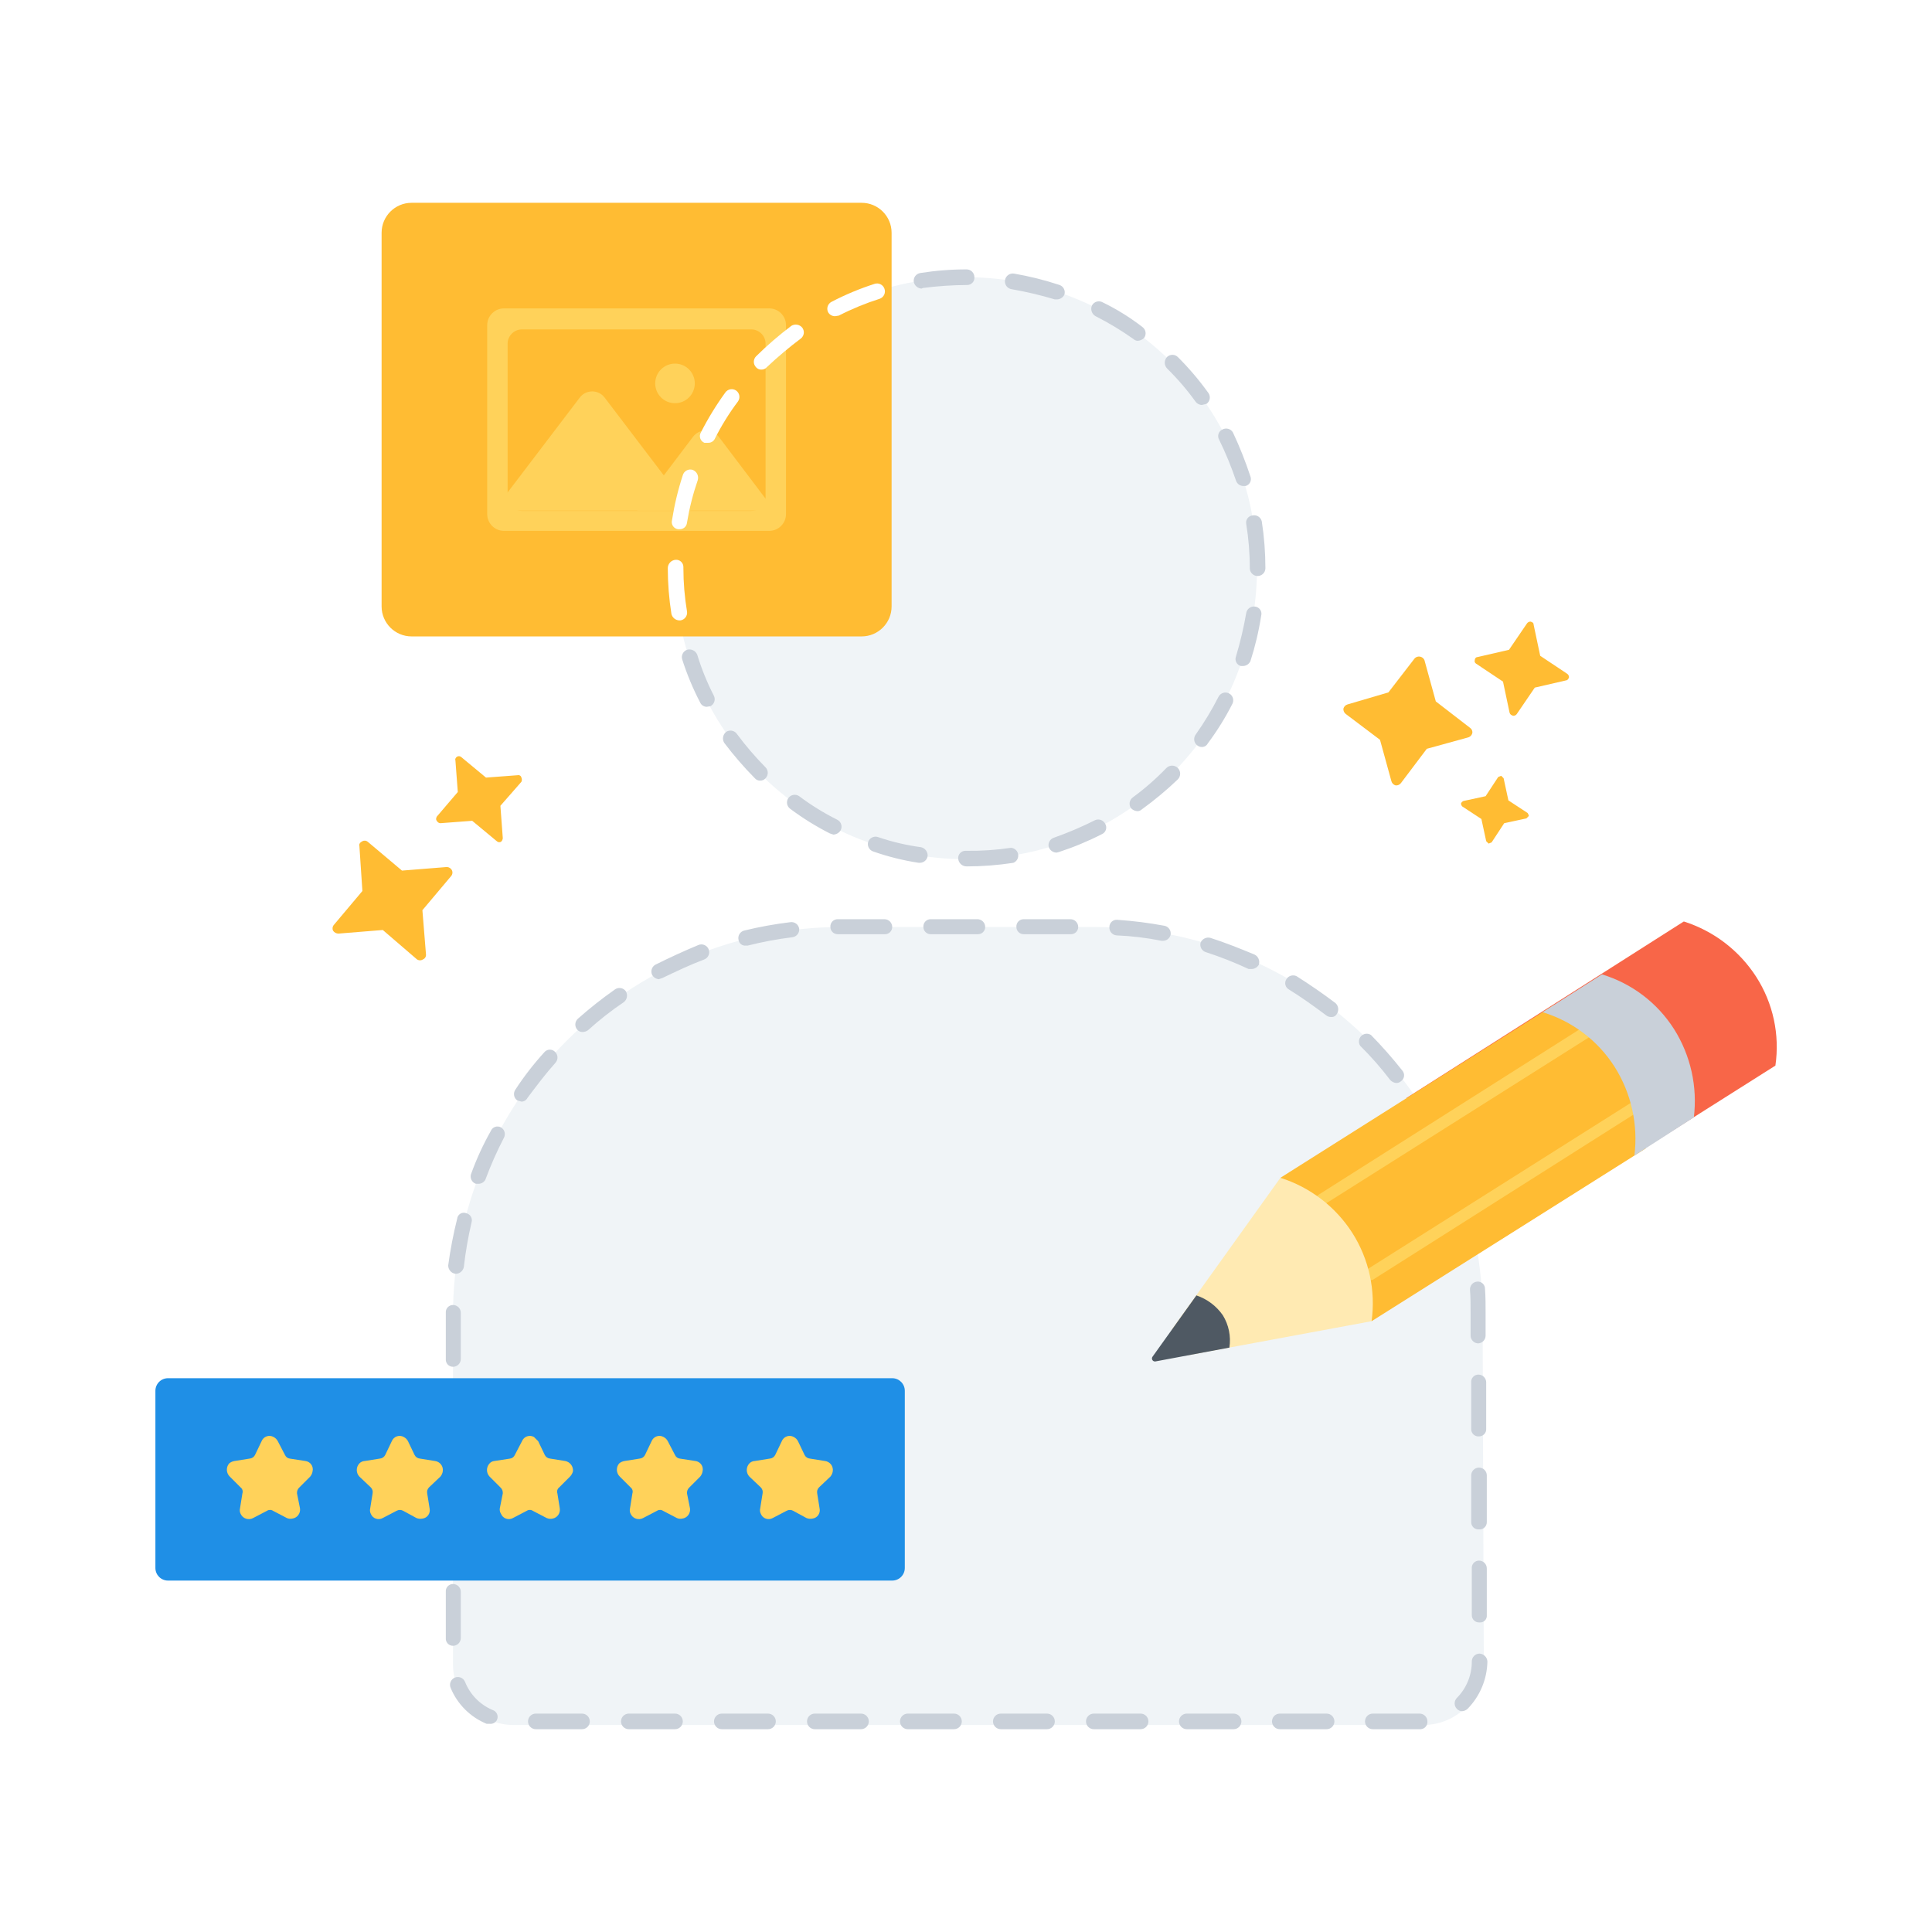 <?xml version="1.0" encoding="utf-8"?>
<svg xmlns="http://www.w3.org/2000/svg" width="322" height="322" fill="none" viewBox="0 0 322 322">
    <path fill="#fff" d="M322 0H0v322h322V0z"/>
    <path fill="#F0F4F7" d="M237.3 287.5H85.6c-2.661 0-5.215-1.05-7.107-2.923-1.89-1.872-2.967-4.416-2.993-7.077v-58.3c0-17.16 6.817-33.616 18.95-45.75 12.134-12.133 28.59-18.95 45.75-18.95h42.2c8.522 0 16.96 1.683 24.829 4.954 7.869 3.27 15.015 8.062 21.027 14.102 6.012 6.04 10.772 13.208 14.005 21.092 3.234 7.885 4.879 16.33 4.839 24.852l.2 57.9c0 2.661-1.05 5.215-2.923 7.107-1.872 1.891-4.416 2.967-7.077 2.993z"/>
    <path fill="#FFBC33" fill-rule="evenodd" d="M245.4 122.1c.009-.157-.023-.313-.094-.453-.07-.14-.175-.26-.306-.347l-5.7-4.4-1.9-6.9c-.067-.144-.168-.271-.293-.368-.126-.098-.273-.164-.43-.194-.156-.029-.318-.021-.47.025-.153.045-.292.127-.407.237l-4.4 5.7-6.8 2c-.167.046-.32.135-.443.257-.122.123-.211.276-.257.443-.017.172.011.345.081.503.071.157.18.294.319.397l5.7 4.3 1.9 6.9c.046.167.135.32.257.443.123.122.276.211.443.257.172.017.345-.011.503-.081.157-.071.294-.18.397-.319l4.3-5.7 6.9-1.9c.18-.054.341-.158.465-.299.124-.142.205-.315.235-.501zm9.2 13.4l-3.2-2.1-.8-3.7-.4-.4-.5.2-2.1 3.2-3.7.8c-.178.08-.32.222-.4.4.007.185.077.362.2.5l3.2 2.1.8 3.7.4.4.5-.2 2.1-3.2 3.7-.8.4-.4c0-.2-.1-.3-.2-.5zm-8.6-24.9l4.5 3 1.1 5.2c.1.3.3.4.6.5.117.004.233-.021.338-.073.105-.053.195-.131.262-.227l3-4.4 5.2-1.2c.2 0 .4-.2.5-.5.004-.117-.021-.233-.074-.338-.052-.105-.13-.195-.226-.262l-4.5-3-1.1-5.2c0-.3-.2-.4-.5-.5-.117-.004-.234.021-.338.074-.105.052-.195.13-.262.226l-3 4.4-5.2 1.2c-.133 0-.26.053-.354.147-.093.093-.146.22-.146.353-.041.108-.043.226-.007.336.036.109.11.202.207.264zM75.9 126.7l.4 5.3-3.5 4.1c-.1.2-.2.5 0 .7.054.115.139.213.245.283.105.071.228.111.355.117l5.3-.4 4.1 3.4c.091.089.208.146.334.164.126.018.254-.004.366-.064.174-.154.281-.369.3-.6l-.4-5.4 3.5-4c.053-.109.08-.229.08-.35 0-.121-.027-.241-.08-.35-.012-.066-.037-.13-.074-.186-.037-.056-.085-.105-.14-.142-.057-.037-.12-.063-.186-.075-.066-.013-.134-.012-.2.003l-5.3.4-4.1-3.4c-.091-.089-.208-.146-.334-.164-.126-.018-.254.004-.366.064-.2.1-.4.4-.3.6zM71 159.1l-.6-7.4 4.8-5.7c.114-.138.185-.307.203-.485.017-.178-.018-.357-.103-.515-.082-.143-.198-.263-.337-.35-.14-.088-.299-.139-.463-.15l-7.5.6-5.7-4.8c-.122-.106-.274-.172-.434-.19-.161-.018-.323.014-.466.09-.4.2-.6.5-.5.8l.5 7.5-4.8 5.7c-.095.128-.154.278-.171.436-.018.158.007.318.071.464.098.15.231.275.388.362.157.087.333.134.512.138l7.4-.6 5.7 4.9c.148.099.322.152.5.152s.352-.053.5-.152c.157-.063.29-.175.38-.319.09-.143.132-.312.12-.481z" clip-rule="evenodd"/>
    <path fill="#F0F4F7" d="M161 143.2c26.786 0 48.5-21.714 48.5-48.5S187.786 46.2 161 46.2s-48.5 21.714-48.5 48.5 21.714 48.5 48.5 48.5z"/>
    <path fill="#C9D0D9" d="M236.7 288.2h-7.9c-.345 0-.675-.137-.919-.381-.244-.243-.381-.574-.381-.919 0-.345.137-.675.381-.919s.574-.381.919-.381h7.8c.171 0 .34.034.497.099.158.065.301.161.422.282.121.121.217.264.282.422.065.157.099.326.099.497.014.158-.004.317-.052.468-.048.15-.125.29-.227.411-.103.121-.228.22-.369.293-.141.072-.294.116-.452.128h-.1zm-15.6 0h-7.8c-.345 0-.675-.137-.919-.381-.244-.243-.381-.574-.381-.919 0-.345.137-.675.381-.919s.574-.381.919-.381h7.8c.345 0 .675.137.919.381s.381.574.381.919c0 .345-.137.676-.381.919-.244.244-.574.381-.919.381zm-15.5 0h-7.8c-.345 0-.675-.137-.919-.381-.244-.243-.381-.574-.381-.919 0-.345.137-.675.381-.919s.574-.381.919-.381h7.8c.345 0 .675.137.919.381s.381.574.381.919c0 .345-.137.676-.381.919-.244.244-.574.381-.919.381zm-15.5 0h-7.8c-.345 0-.675-.137-.919-.381-.244-.243-.381-.574-.381-.919 0-.345.137-.675.381-.919s.574-.381.919-.381h7.8c.345 0 .675.137.919.381s.381.574.381.919c0 .345-.137.676-.381.919-.244.244-.574.381-.919.381zm-15.6 0h-7.7c-.345 0-.675-.137-.919-.381-.244-.243-.381-.574-.381-.919 0-.345.137-.675.381-.919s.574-.381.919-.381h7.7c.345 0 .675.137.919.381s.381.574.381.919c0 .345-.137.676-.381.919-.244.244-.574.381-.919.381zm-15.5 0h-7.7c-.345 0-.675-.137-.919-.381-.244-.243-.381-.574-.381-.919 0-.345.137-.675.381-.919s.574-.381.919-.381h7.7c.345 0 .675.137.919.381s.381.574.381.919c0 .345-.137.676-.381.919-.244.244-.574.381-.919.381zm-15.5 0h-7.7c-.345 0-.675-.137-.919-.381-.244-.243-.381-.574-.381-.919 0-.345.137-.675.381-.919s.574-.381.919-.381h7.7c.345 0 .675.137.919.381s.381.574.381.919c0 .345-.137.676-.381.919-.244.244-.574.381-.919.381zm-15.5 0h-7.7c-.345 0-.675-.137-.919-.381-.244-.243-.381-.574-.381-.919 0-.345.137-.675.381-.919s.574-.381.919-.381h7.7c.345 0 .675.137.919.381s.381.574.381.919c0 .345-.137.676-.381.919-.244.244-.574.381-.919.381zm-15.5 0h-7.7c-.345 0-.675-.137-.919-.381-.244-.243-.381-.574-.381-.919 0-.345.137-.675.381-.919s.574-.381.919-.381h7.7c.345 0 .675.137.919.381s.381.574.381.919c0 .345-.137.676-.381.919-.244.244-.574.381-.919.381zm-15.5 0h-7.7c-.345 0-.675-.137-.92-.381-.243-.243-.38-.574-.38-.919 0-.345.137-.675.38-.919.245-.244.575-.381.92-.381H97c.345 0 .675.137.92.381.243.244.38.574.38.919 0 .345-.137.676-.38.919-.245.244-.575.381-.92.381zm-15.4-.9h-.5c-1.348-.553-2.572-1.368-3.602-2.398-1.03-1.03-1.845-2.254-2.398-3.602-.066-.157-.1-.326-.1-.497 0-.171.033-.34.098-.498.065-.158.16-.301.28-.422.121-.121.264-.217.422-.283.318-.132.676-.133.995-.002.158.065.301.161.422.281.121.121.217.264.283.421.416 1.05 1.037 2.006 1.827 2.813.79.807 1.733 1.449 2.773 1.887.167.053.32.142.45.261.128.119.23.264.296.426.067.162.097.337.09.512-.009.175-.055.346-.136.501-.118.208-.295.377-.508.484-.214.106-.455.147-.692.116zm162.1-2.1c-.17.001-.338-.034-.493-.103-.155-.069-.294-.17-.407-.297-.232-.242-.362-.564-.362-.9 0-.335.13-.658.362-.9.797-.802 1.429-1.754 1.858-2.801.429-1.046.647-2.168.642-3.299 0-.171.034-.34.099-.497.065-.158.161-.301.282-.422.12-.121.264-.217.421-.282.158-.065.327-.099.498-.099.337.024.654.168.893.407.239.239.384.556.407.893-.052 2.958-1.233 5.784-3.3 7.9-.246.231-.564.372-.9.4zM75.5 274.3c-.166.001-.331-.033-.484-.1-.152-.066-.29-.164-.402-.286-.113-.122-.199-.266-.253-.424-.054-.157-.075-.324-.061-.49v-7.7c-.014-.166.007-.332.06-.49.055-.157.141-.302.254-.424.113-.122.25-.219.402-.286.153-.066.318-.1.484-.1.345 0 .675.137.92.381.243.244.38.574.38.919v7.7c0 .171-.034.34-.099.498-.065.157-.161.301-.282.421-.12.121-.264.217-.422.282-.157.066-.326.099-.497.099zm171.1-3.9c-.166.014-.333-.007-.49-.061-.157-.054-.302-.14-.424-.253-.122-.113-.22-.25-.286-.402-.067-.153-.101-.317-.1-.484v-7.8c-.014-.166.007-.332.061-.49.054-.157.14-.301.253-.424.113-.122.25-.219.402-.286.153-.066.318-.1.484-.1.345 0 .675.137.919.381s.381.574.381.919v7.8c.015.162-.005.324-.06.477-.055.153-.143.291-.257.406-.115.115-.253.203-.406.257-.153.055-.316.076-.477.06zM75.5 258.8c-.166.001-.331-.033-.484-.1-.152-.066-.29-.164-.402-.286-.113-.122-.199-.266-.253-.424-.054-.157-.075-.324-.061-.49v-7.7c-.014-.166.007-.332.06-.49.055-.157.141-.301.254-.424.113-.122.25-.219.402-.286.153-.066.318-.1.484-.1.345 0 .675.137.92.381.243.244.38.574.38.919v7.7c0 .345-.137.676-.38.919-.245.244-.575.381-.92.381zm171-3.9c-.166.014-.333-.007-.49-.061-.157-.054-.302-.14-.424-.253-.122-.113-.22-.25-.286-.402-.067-.153-.101-.317-.1-.484v-7.8c0-.345.137-.675.381-.919s.574-.381.919-.381c.345 0 .675.137.919.381s.381.574.381.919v7.8c.001.167-.033.331-.1.484-.066.152-.164.289-.286.402-.122.113-.267.199-.424.253-.157.054-.324.075-.49.061zm-171-11.6c-.166.001-.331-.033-.484-.1-.152-.066-.29-.164-.402-.286-.113-.122-.199-.266-.253-.424-.054-.157-.075-.324-.061-.49v-7.7c-.014-.166.007-.332.06-.49.055-.157.141-.301.254-.424.113-.122.25-.219.402-.286.153-.066.318-.1.484-.1.345 0 .675.137.92.381.243.244.38.574.38.919v7.7c0 .345-.137.676-.38.919-.245.244-.575.381-.92.381zm171-3.9c-.166.014-.333-.007-.49-.061-.157-.054-.302-.14-.424-.253-.122-.113-.22-.25-.286-.402-.067-.153-.101-.317-.1-.484v-7.8c-.014-.166.007-.332.061-.49.054-.157.14-.301.253-.424.113-.122.25-.219.402-.286.153-.066.318-.1.484-.1.345 0 .675.137.919.381s.381.574.381.919v7.7c.014.166-.007.333-.061.49-.054.158-.14.302-.253.424-.113.122-.25.22-.402.286-.153.067-.318.101-.484.1zm-171-11.6c-.166.001-.331-.033-.484-.1-.152-.066-.29-.164-.402-.286-.113-.122-.199-.266-.253-.424-.054-.157-.075-.324-.061-.49v-7.7c-.014-.166.007-.332.06-.49.055-.157.141-.301.254-.424.113-.122.25-.219.402-.286.153-.066.318-.1.484-.1.345 0 .675.137.92.381.243.244.38.574.38.919v7.7c0 .345-.137.676-.38.919-.245.244-.575.381-.92.381zm170.9-3.9c-.171 0-.34-.033-.498-.099-.157-.065-.301-.161-.421-.282-.121-.12-.217-.264-.282-.421-.065-.158-.099-.327-.099-.498v-3.8c0-1.3 0-2.6-.1-3.8-.014-.171.007-.342.06-.505.053-.163.137-.314.249-.444.111-.13.247-.237.4-.315.153-.077.32-.123.491-.136.166-.014.333.007.49.061.157.054.302.14.424.253.122.113.22.25.286.403.067.152.101.317.1.483.1 1.3.1 2.7.1 4v3.8c0 .171-.034.34-.099.498-.065.157-.161.301-.282.421-.121.121-.264.217-.422.282-.157.066-.326.099-.497.099h.1zM76 212.3h-.1c-.336-.048-.642-.217-.863-.474-.22-.258-.34-.587-.337-.926.355-2.626.856-5.23 1.5-7.8.019-.168.076-.33.168-.472.091-.143.214-.262.36-.349.144-.087.308-.14.476-.153.17-.014.339.012.496.074.16.035.311.102.445.198.133.095.245.217.33.358.084.14.138.296.16.459.022.162.01.328-.035.485-.579 2.473-1.013 4.977-1.3 7.5-.066.301-.229.572-.464.771-.235.198-.529.314-.836.329zm169.3-3.8c-.295-.019-.575-.139-.794-.339-.218-.2-.361-.468-.406-.761-.5-2.5-1.1-4.9-1.8-7.3-.103-.167-.168-.355-.188-.55-.02-.195.004-.392.071-.577.066-.184.174-.351.315-.488.14-.137.31-.241.496-.303s.384-.081.579-.056c.194.026.38.095.545.202.164.108.301.251.402.419.101.169.163.358.18.553.786 2.527 1.42 5.098 1.9 7.7.029.158.025.32-.01.476-.035.157-.101.305-.194.435-.094.131-.212.241-.349.325-.136.084-.288.14-.447.164l-.3.1zM79.7 197.3h-.4c-.313-.113-.57-.343-.719-.64-.149-.298-.178-.641-.081-.96.895-2.489 1.999-4.897 3.3-7.2.064-.158.16-.301.283-.419.123-.118.27-.209.431-.265.161-.057.332-.079.502-.064.17.014.335.065.484.148.283.168.492.436.585.752.092.315.062.654-.085.948-1.176 2.268-2.212 4.605-3.1 7-.113.218-.286.4-.499.524-.212.124-.455.185-.701.176zm161-3.6c-.231.002-.458-.063-.653-.187-.196-.125-.351-.303-.447-.513-1.1-2.3-2.3-4.6-3.6-6.8-.147-.294-.177-.633-.085-.948.093-.316.302-.584.585-.752.136-.09.29-.151.451-.18.161-.029.326-.024.485.013.159.038.309.107.441.205.131.097.241.221.323.362 1.37 2.259 2.606 4.596 3.7 7 .081.155.127.327.135.502.008.175-.022.349-.089.511-.066.162-.168.308-.297.427-.129.118-.282.207-.449.26l-.5.1zM86.9 183.6l-.7-.2c-.276-.2-.463-.502-.519-.838-.056-.337.023-.682.219-.962 1.431-2.192 3.036-4.265 4.8-6.2.105-.134.238-.244.39-.323.15-.079.317-.125.487-.134.17-.009.341.017.5.079.16.062.303.157.423.278.246.229.394.544.413.88.018.336-.094.665-.313.92-1.7 1.9-3.2 3.9-4.7 5.9-.094.184-.237.338-.414.444-.177.106-.38.16-.586.156zm145.8-3.1c-.383-.041-.738-.218-1-.5-1.53-2.015-3.201-3.92-5-5.7-.164-.25-.237-.548-.206-.846.03-.297.162-.575.374-.786.211-.211.489-.343.786-.374.297-.03.596.042.846.206 1.838 1.872 3.574 3.842 5.2 5.9.116.126.204.276.258.439.053.163.071.336.052.507-.019.17-.074.335-.162.482-.088.148-.207.275-.348.372-.107.101-.232.18-.37.231-.137.052-.283.075-.43.069zM97.1 172c-.17.008-.341-.024-.497-.093-.156-.07-.294-.175-.403-.307-.22-.255-.331-.584-.313-.92.019-.336.167-.651.413-.88 1.973-1.748 4.043-3.384 6.2-4.9.279-.196.625-.275.961-.219.337.056.638.243.839.519.173.287.239.626.184.956-.056.33-.227.63-.484.844-2.108 1.423-4.114 2.994-6 4.7-.263.189-.577.293-.9.3zm124.7-2.5c-.293-.007-.575-.113-.8-.3-2-1.5-4.1-3-6.2-4.3-.142-.082-.265-.192-.362-.323-.098-.131-.167-.281-.205-.44-.037-.16-.042-.325-.013-.486.028-.161.09-.314.18-.451.168-.283.436-.492.752-.584.315-.093.654-.063.948.084 2.2 1.4 4.4 2.9 6.5 4.5.241.228.394.534.43.864.037.329-.045.661-.23.936-.098.174-.245.314-.424.403-.178.089-.379.123-.576.097zm-112-6.3c-.226-.018-.445-.092-.637-.214-.191-.122-.35-.289-.463-.486-.147-.294-.177-.633-.085-.948.093-.316.302-.584.585-.752 2.4-1.2 4.8-2.3 7.2-3.3.318-.132.676-.133.995-.002.319.131.572.384.705.702.133.318.133.676.002.995-.131.319-.384.573-.702.705-2.4.9-4.7 2-7 3.1l-.6.2zm98.8-1.7h-.5c-2.306-1.079-4.678-2.014-7.1-2.8-.331-.093-.612-.314-.781-.614-.168-.3-.211-.654-.119-.986.131-.299.363-.543.656-.689.292-.146.626-.185.944-.111 2.5.8 5 1.8 7.4 2.8.302.151.539.407.668.719.129.313.14.661.032.981-.122.211-.297.387-.507.51-.211.122-.449.188-.693.19zm-84.3-3.9c-.277.03-.555-.047-.777-.214-.223-.167-.374-.412-.423-.686-.092-.331-.049-.686.119-.986.169-.3.45-.521.781-.614 2.536-.62 5.108-1.087 7.7-1.4.171-.028.346-.022.514.018.169.04.328.114.468.216.139.103.257.232.346.381.089.149.148.314.172.485.029.33-.068.658-.273.918-.204.26-.5.433-.827.482-2.526.312-5.031.78-7.5 1.4h-.3zm69.5-.8h-.2c-2.473-.496-4.98-.797-7.5-.9-.171-.012-.338-.059-.491-.136-.153-.077-.289-.184-.4-.314-.112-.13-.196-.281-.249-.444-.053-.163-.074-.335-.06-.506-.001-.166.033-.331.1-.483.066-.153.164-.29.286-.403.122-.113.267-.199.424-.253.157-.054.324-.075.49-.061 2.651.179 5.288.513 7.9 1 .328.072.616.269.802.549.187.279.258.62.198.951-.069.291-.236.549-.472.731-.237.182-.529.277-.828.269zm-15.4-1.1h-7.8c-.318 0-.624-.126-.849-.351-.225-.225-.351-.531-.351-.849-.014-.166.007-.332.061-.49.054-.157.14-.301.253-.424.113-.122.25-.219.402-.286.153-.066.318-.1.484-.1h7.8c.345 0 .675.137.919.381s.381.574.381.919c.001.167-.033.331-.1.484-.066.152-.164.289-.286.402-.122.113-.267.199-.424.253-.157.054-.324.075-.49.061zm-15.5 0h-7.8c-.318 0-.624-.126-.849-.351-.225-.225-.351-.531-.351-.849-.014-.166.007-.332.061-.49.054-.157.14-.301.253-.424.113-.122.25-.219.402-.286.153-.066.318-.1.484-.1h7.8c.345 0 .675.137.919.381s.381.574.381.919c.001.167-.033.331-.1.484-.066.152-.164.289-.286.402-.122.113-.267.199-.424.253-.157.054-.324.075-.49.061zm-15.5 0h-7.8c-.318 0-.624-.126-.849-.351-.225-.225-.351-.531-.351-.849-.014-.166.007-.332.061-.49.054-.157.14-.301.253-.424.113-.122.25-.219.402-.286.153-.066.318-.1.484-.1h7.8c.171 0 .34.034.497.099.158.065.301.161.422.282.121.121.217.264.282.422.065.157.099.326.099.497.001.167-.033.331-.1.484-.066.152-.164.289-.286.402-.122.113-.267.199-.424.253-.157.054-.324.075-.49.061z"/>
    <path fill="#FFBC33" d="M143.6 33.8h-75c-2.761 0-5 2.238-5 5v62.27c0 2.761 2.239 5 5 5h75c2.761 0 5-2.239 5-5V38.8c0-2.762-2.239-5-5-5z"/>
    <path fill="#FFD25A" d="M128.2 51.4H84c-1.546 0-2.8 1.254-2.8 2.8v31.48c0 1.546 1.254 2.8 2.8 2.8h44.2c1.546 0 2.8-1.254 2.8-2.8V54.2c0-1.547-1.254-2.8-2.8-2.8z"/>
    <path fill="#FFBC33" d="M125.2 54.9H87c-1.326 0-2.4 1.074-2.4 2.4v25.45c0 1.325 1.075 2.4 2.4 2.4h38.2c1.325 0 2.4-1.075 2.4-2.4V57.3c0-1.326-1.075-2.4-2.4-2.4z"/>
    <path fill="#FFD25A" d="M82.3 85.1l14.3-18.8c.241-.33.557-.6.922-.785.365-.185.769-.282 1.178-.282.41 0 .813.097 1.178.282.365.185.681.454.922.785l14.3 18.8H82.3z"/>
    <path fill="#FFD25A" d="M106.2 85.1l9.3-12.3c.252-.331.577-.6.95-.785.373-.185.784-.282 1.2-.282.416 0 .827.097 1.2.282.373.185.698.454.95.785l9.3 12.3h-22.9zM112.5 67.2c1.822 0 3.3-1.477 3.3-3.3 0-1.822-1.478-3.3-3.3-3.3-1.823 0-3.3 1.478-3.3 3.3 0 1.823 1.477 3.3 3.3 3.3z"/>
    <path fill="#C9D0D9" d="M161.1 144.4c-.355.001-.696-.133-.956-.374-.26-.242-.419-.572-.444-.926-.014-.166.007-.333.061-.49.054-.158.14-.302.253-.424.113-.122.25-.22.402-.286.153-.067.318-.101.484-.1h.2c2.476.033 4.951-.135 7.4-.5.293.021.57.14.786.338.216.198.359.463.406.753.046.29-.007.587-.151.842-.144.256-.369.456-.641.567-2.581.398-5.189.599-7.8.6zM153.3 143.8h-.2c-2.587-.397-5.131-1.033-7.6-1.9-.313-.114-.57-.343-.719-.64-.149-.298-.178-.642-.081-.96.114-.313.343-.57.641-.719.297-.149.641-.178.959-.081 2.338.802 4.75 1.371 7.2 1.7.335.072.632.264.835.541.203.276.297.618.265.959-.048.309-.206.59-.445.793-.239.202-.542.311-.855.307zM176.1 142.1c-.282-.001-.557-.088-.789-.249-.232-.16-.41-.387-.511-.651-.092-.331-.049-.686.119-.986.169-.3.45-.521.781-.614 2.326-.821 4.597-1.789 6.8-2.9.306-.139.654-.154.971-.042.317.111.578.342.729.642.086.143.142.302.164.467.021.165.008.333-.039.493-.047.16-.127.309-.235.436-.107.127-.24.231-.39.304-2.318 1.187-4.725 2.19-7.2 3l-.4.1zM138.9 139.1l-.6-.2c-2.313-1.175-4.522-2.547-6.6-4.1-.276-.201-.463-.502-.519-.839-.056-.336.023-.682.219-.961.2-.276.502-.463.838-.519.337-.056.683.023.962.219 1.979 1.487 4.087 2.792 6.3 3.9.161.074.306.181.425.313.118.133.209.288.265.457.056.169.077.347.062.524-.016.177-.067.35-.152.506-.129.205-.305.375-.514.497-.209.122-.444.192-.686.203zM189.6 135.2c-.418-.017-.813-.196-1.1-.5-.196-.279-.275-.625-.219-.962.056-.336.243-.638.519-.838 2.003-1.471 3.876-3.11 5.6-4.9.252-.252.594-.394.95-.394s.698.142.95.394.394.594.394.95-.142.698-.394.95c-1.883 1.802-3.888 3.473-6 5-.19.18-.438.286-.7.3zM126.7 130.1c-.171.008-.341-.024-.497-.094-.157-.069-.294-.174-.403-.306-1.83-1.851-3.533-3.822-5.1-5.9-.174-.287-.239-.626-.184-.956.055-.33.227-.63.484-.844.279-.197.625-.275.961-.219.337.056.638.242.839.519 1.466 1.977 3.07 3.848 4.8 5.6.232.242.362.564.362.9 0 .335-.13.658-.362.9-.109.132-.247.237-.403.306-.156.07-.326.102-.497.094zM200.3 124.5c-.293-.007-.575-.113-.8-.3-.261-.215-.428-.523-.465-.859-.037-.336.058-.674.265-.941 1.419-2.004 2.689-4.11 3.8-6.3.083-.153.197-.288.333-.396.136-.109.293-.189.461-.235.168-.047.344-.059.516-.037.173.023.34.08.49.168.283.168.492.436.585.752.092.315.062.654-.085.948-1.175 2.314-2.547 4.522-4.1 6.6-.094.184-.237.338-.414.444-.177.106-.38.16-.586.156zM117.8 117.8c-.231.002-.458-.063-.653-.188-.196-.124-.351-.302-.447-.512-1.204-2.31-2.208-4.719-3-7.2-.097-.318-.068-.662.081-.959.149-.298.406-.527.719-.641.332-.101.69-.075 1.004.073.314.147.562.407.696.727.725 2.379 1.662 4.689 2.8 6.9.139.306.154.654.043.971-.112.317-.343.578-.643.729l-.6.1zM207.2 111h-.4c-.163-.044-.315-.123-.445-.23-.131-.107-.237-.24-.313-.391-.075-.151-.118-.316-.125-.485-.008-.169.021-.337.083-.494.708-2.364 1.276-4.768 1.7-7.2.024-.172.083-.337.172-.485.089-.149.207-.278.346-.381.14-.102.299-.176.468-.216.168-.04.343-.046.514-.018.169.023.331.081.476.171.145.091.269.211.363.353.095.142.158.302.186.471.028.168.019.34-.025.505-.398 2.577-1 5.118-1.8 7.6-.109.23-.278.426-.489.566-.211.141-.457.222-.711.234z"/>
    <path fill="#fff" d="M113.2 103.4c-.307-.015-.601-.131-.836-.33-.235-.198-.398-.469-.464-.77-.398-2.514-.599-5.055-.6-7.6-.001-.355.133-.696.374-.956s.572-.419.926-.444c.166-.014.333.007.49.061.157.054.302.14.424.253.122.113.22.25.286.402.067.153.101.318.1.484v.2c.001 2.412.202 4.82.6 7.2.028.171.022.346-.018.515-.04.168-.114.327-.216.467-.103.139-.232.257-.381.346-.148.089-.313.148-.485.172h-.2z"/>
    <path fill="#C9D0D9" d="M209.6 96c-.345 0-.676-.137-.919-.38-.244-.245-.381-.575-.381-.92.003-2.479-.198-4.954-.6-7.4-.028-.165-.022-.335.019-.498.042-.162.116-.314.22-.446s.234-.24.382-.32c.148-.078.312-.124.479-.136.331-.06.672.011.951.198.28.186.477.474.549.802.399 2.58.599 5.188.6 7.8 0 .17-.034.34-.099.498-.065.157-.161.3-.282.421-.121.12-.264.217-.422.282-.157.065-.326.099-.497.099z"/>
    <path fill="#fff" d="M113.2 88.2h-.2c-.169-.023-.332-.081-.476-.171-.145-.09-.269-.21-.363-.353-.095-.142-.158-.302-.186-.47-.028-.169-.019-.341.025-.506.399-2.544 1-5.052 1.8-7.5.093-.331.314-.612.614-.78.3-.17.654-.212.986-.12.339.115.621.355.788.671.167.316.207.684.112 1.03-.799 2.31-1.401 4.686-1.8 7.1-.013.157-.056.31-.129.451-.072.141-.171.266-.292.369-.121.102-.261.18-.412.227-.151.048-.309.066-.467.052z"/>
    <path fill="#C9D0D9" d="M207.2 81c-.269-.007-.528-.098-.743-.26-.215-.16-.375-.384-.457-.64-.787-2.324-1.722-4.596-2.8-6.8-.086-.142-.142-.301-.164-.467-.021-.165-.008-.333.039-.493.047-.16.127-.308.235-.436.107-.127.24-.23.39-.304.15-.088.317-.145.49-.168.172-.022.348-.01.516.037.168.047.325.126.461.235.136.108.25.243.333.396 1.112 2.373 2.081 4.81 2.9 7.3.062.157.091.325.083.494-.007.169-.05.334-.125.485-.076.151-.182.284-.313.391-.13.108-.282.186-.445.23h-.4z"/>
    <path fill="#fff" d="M118 73.8h-.6c-.158-.064-.301-.16-.419-.283-.118-.124-.209-.27-.266-.431-.056-.161-.078-.332-.064-.502.015-.17.066-.335.149-.484 1.188-2.338 2.559-4.578 4.1-6.7.201-.276.502-.463.839-.519.336-.056.682.022.961.219.276.2.463.502.519.838.056.337-.023.683-.219.962-1.487 1.978-2.792 4.087-3.9 6.3-.11.191-.271.349-.465.455-.195.106-.414.156-.635.145z"/>
    <path fill="#C9D0D9" d="M200.3 67.5c-.192-.01-.38-.06-.552-.146-.172-.086-.325-.206-.448-.354-1.436-2-3.042-3.874-4.8-5.6-.239-.259-.372-.598-.372-.95s.133-.691.372-.95c.242-.232.565-.362.9-.362.336 0 .658.13.9.362 1.863 1.856 3.568 3.863 5.1 6 .196.28.275.625.219.962-.056.336-.243.638-.519.838l-.8.2z"/>
    <path fill="#fff" d="M126.9 61.6c-.171.008-.341-.024-.497-.094-.156-.07-.294-.174-.403-.306-.232-.242-.362-.565-.362-.9 0-.336.13-.658.362-.9 1.851-1.83 3.822-3.534 5.9-5.1.286-.174.625-.239.956-.184.33.055.629.227.844.484.207.267.302.604.265.94-.037.336-.204.645-.465.86-1.989 1.49-3.892 3.093-5.7 4.8-.109.132-.246.237-.403.306-.156.07-.326.102-.497.094z"/>
    <path fill="#C9D0D9" d="M189.6 56.8c-.262-.013-.51-.12-.7-.3-2.004-1.419-4.11-2.69-6.3-3.8-.308-.17-.54-.45-.651-.783-.112-.333-.093-.696.051-1.017.083-.153.196-.288.333-.396.136-.109.293-.189.461-.235.168-.047.344-.06.516-.037.173.023.34.08.49.168 2.334 1.138 4.546 2.511 6.6 4.1.276.2.463.502.519.839.056.336-.023.682-.219.961-.287.304-.682.483-1.1.5z"/>
    <path fill="#fff" d="M139.2 52.7c-.246.009-.489-.053-.701-.176-.213-.124-.386-.306-.499-.524-.139-.306-.154-.654-.043-.971.112-.317.343-.578.643-.73 2.31-1.203 4.719-2.207 7.2-3 .318-.096.662-.067.959.082.298.149.527.406.641.719.063.164.092.339.086.514-.006.175-.048.348-.123.507-.075.159-.181.3-.312.417-.131.117-.285.206-.451.262-2.34.743-4.615 1.68-6.8 2.8l-.6.1z"/>
    <path fill="#C9D0D9" d="M176.2 49.9h-.4c-2.364-.709-4.769-1.276-7.2-1.7-.345-.053-.654-.241-.861-.522-.206-.282-.292-.633-.239-.978.053-.345.241-.655.522-.86.281-.207.633-.293.978-.24 2.577.444 5.117 1.08 7.6 1.9.313.113.57.343.719.64.149.298.178.641.081.96-.109.23-.278.425-.489.566-.212.141-.457.222-.711.234zM153.6 48.1c-.307-.015-.601-.13-.836-.33-.235-.199-.398-.47-.464-.77-.028-.171-.022-.346.018-.514.04-.17.114-.328.216-.468.103-.14.232-.257.381-.346.148-.09.313-.148.485-.172 2.547-.402 5.122-.603 7.7-.6.345 0 .675.137.919.38.244.245.381.575.381.92.014.166-.007.333-.061.49-.054.157-.14.302-.253.424-.113.122-.25.22-.402.286-.153.067-.318.1-.484.1-2.475.014-4.946.18-7.4.5l-.2.1z"/>
    <path fill="#1F8FE6" d="M148.7 229.7H28c-1.16 0-2.1.94-2.1 2.1v29.53c0 1.16.94 2.1 2.1 2.1h120.7c1.16 0 2.1-.94 2.1-2.1V231.8c0-1.16-.94-2.1-2.1-2.1z"/>
    <path fill="#FFD25A" fill-rule="evenodd" d="M44.5 251.8l-2.3 1.2c-.182.102-.383.164-.59.183-.208.02-.417-.004-.614-.07-.198-.066-.38-.172-.534-.312-.154-.14-.277-.311-.362-.501-.14-.278-.176-.598-.1-.9l.4-2.5c.06-.177.064-.369.01-.548-.054-.179-.162-.337-.31-.452l-1.8-1.8c-.295-.284-.47-.671-.489-1.08-.018-.409.12-.81.389-1.12.257-.214.569-.353.9-.4l2.5-.4c.189-.014.371-.076.529-.182.157-.105.285-.249.371-.418l1.1-2.3c.074-.187.187-.356.332-.495.145-.14.318-.246.508-.312.19-.067.391-.092.592-.073.2.019.394.08.568.18.301.154.547.399.7.7l1.2 2.3c.069.162.18.302.32.407.14.106.306.172.48.193l2.6.4c.195.023.383.087.551.188.169.1.314.235.427.395.114.16.192.343.23.535.038.193.035.391-.008.582-.047.332-.186.643-.4.9l-1.8 1.8c-.14.124-.25.279-.319.453-.069.173-.097.361-.081.547l.5 2.5c.028.197.017.398-.034.591-.05.193-.139.374-.26.532-.12.158-.272.291-.445.39-.172.099-.363.163-.561.187-.303.067-.62.032-.9-.1l-2.3-1.2c-.148-.099-.322-.151-.5-.151s-.352.052-.5.151zM66.1 251.8l-2.3 1.2c-.174.1-.368.162-.568.18-.2.019-.402-.006-.592-.072-.19-.067-.363-.173-.508-.312-.145-.14-.258-.309-.332-.496-.14-.278-.176-.598-.1-.9l.4-2.5c.037-.178.029-.363-.024-.538-.052-.174-.147-.333-.276-.462l-1.9-1.8c-.281-.297-.438-.691-.438-1.1 0-.409.157-.803.438-1.1.236-.246.56-.39.9-.4l2.5-.4c.189-.014.371-.076.529-.182.157-.105.285-.249.371-.418l1.1-2.3c.074-.187.187-.356.332-.495.145-.14.318-.246.508-.312.19-.067.391-.092.592-.073.2.019.394.08.568.18.302.154.547.399.7.7l1.1 2.3c.086.169.214.313.371.418.158.106.34.168.529.182l2.5.4c.198.025.389.088.561.188.173.099.324.231.445.39.122.158.21.339.26.531.05.193.062.394.034.591-.047.332-.186.643-.4.9l-1.9 1.8c-.129.129-.224.288-.276.462-.053.175-.06.36-.024.538l.4 2.5c.043.192.046.39.008.582-.038.193-.116.375-.23.535-.113.161-.258.295-.427.396-.168.1-.356.164-.551.187-.336.068-.684.034-1-.1l-2.2-1.2c-.167-.096-.357-.147-.55-.147-.193 0-.383.051-.55.147zM87.8 251.8l-2.3 1.2c-.174.1-.368.162-.568.18-.2.019-.402-.006-.592-.072-.19-.067-.363-.173-.508-.312-.145-.14-.258-.309-.332-.496-.174-.265-.246-.585-.2-.9l.5-2.5c.016-.186-.012-.374-.081-.547-.07-.174-.18-.329-.319-.453l-1.8-1.8c-.281-.297-.438-.691-.438-1.1 0-.409.157-.803.438-1.1.205-.231.492-.375.8-.4l2.6-.4c.174-.021.34-.087.48-.193.14-.105.251-.245.32-.407l1.2-2.3c.074-.187.187-.356.332-.495.145-.14.318-.246.508-.312.19-.067.391-.092.592-.073.2.019.394.08.568.18l.7.7 1.1 2.3c.086.169.213.313.371.418.158.106.34.168.529.182l2.5.4c.388.073.736.287.976.601s.355.705.324 1.099c-.085.339-.258.649-.5.9l-1.8 1.8c-.148.115-.256.273-.31.452-.054.179-.05.371.01.548l.4 2.5c.059.384-.034.775-.257 1.092-.224.317-.562.535-.943.608-.335.075-.686.04-1-.1l-2.3-1.2c-.148-.099-.322-.151-.5-.151s-.352.052-.5.151zM109.5 251.8l-2.3 1.2c-.182.102-.383.164-.59.183-.208.02-.417-.004-.614-.07-.198-.066-.379-.172-.534-.312-.154-.14-.277-.311-.362-.501-.14-.278-.176-.598-.1-.9l.4-2.5c.06-.177.064-.369.01-.548-.054-.179-.162-.337-.31-.452l-1.8-1.8c-.295-.284-.47-.671-.489-1.08-.018-.409.121-.81.389-1.12.257-.214.569-.353.9-.4l2.5-.4c.189-.014.371-.076.529-.182.157-.105.285-.249.371-.418l1.1-2.3c.074-.187.187-.356.332-.495.145-.14.318-.246.508-.312.19-.067.391-.092.592-.073.2.019.394.08.568.18.301.154.546.399.7.7l1.2 2.3c.069.162.179.302.32.407.14.106.306.172.48.193l2.6.4c.195.023.383.087.551.188.169.1.314.235.427.395.114.16.192.343.23.535.038.193.035.391-.008.582-.047.332-.186.643-.4.9l-1.8 1.8c-.14.124-.249.279-.319.453-.069.173-.097.361-.081.547l.5 2.5c.028.197.017.398-.034.591-.05.193-.139.374-.26.532-.121.158-.272.291-.445.39-.173.099-.363.163-.561.187-.303.067-.619.032-.9-.1l-2.3-1.2c-.148-.099-.322-.151-.5-.151s-.352.052-.5.151zM131.1 251.8l-2.3 1.2c-.174.1-.368.162-.568.18-.201.019-.402-.006-.592-.072-.19-.067-.363-.173-.508-.312-.145-.14-.258-.309-.332-.496-.14-.278-.176-.598-.1-.9l.4-2.5c.037-.178.029-.363-.024-.538-.052-.174-.147-.333-.276-.462l-1.9-1.8c-.281-.297-.438-.691-.438-1.1 0-.409.157-.803.438-1.1.236-.246.559-.39.9-.4l2.5-.4c.189-.014.371-.076.529-.182.158-.105.285-.249.371-.418l1.1-2.3c.074-.187.187-.356.332-.495.145-.14.318-.246.508-.312.19-.067.391-.092.592-.073.2.019.394.08.568.18.301.154.547.399.7.7l1.1 2.3c.086.169.213.313.371.418.158.106.34.168.529.182l2.5.4c.198.025.389.088.561.188.173.099.325.231.446.39.121.158.209.339.259.531.051.193.062.394.034.591-.047.332-.186.643-.4.9l-1.9 1.8c-.129.129-.224.288-.276.462-.053.175-.061.36-.024.538l.4 2.5c.043.192.046.39.008.582-.038.193-.116.375-.23.535-.113.161-.258.295-.427.396-.168.1-.356.164-.551.187-.336.068-.684.034-1-.1l-2.2-1.2c-.167-.096-.357-.147-.55-.147-.193 0-.383.051-.55.147z" clip-rule="evenodd"/>
    <path fill="#F86648" d="M234.4 183l15.8 23.5 45.7-28.9c.754-5.158-.383-10.414-3.2-14.8-2.813-4.365-7.055-7.617-12-9.2h-.1L234.4 183z"/>
    <path fill="#FFBC33" d="M213.4 196.3l15.2 23.9 45.7-28.8c.757-5.126-.381-10.352-3.2-14.7-2.781-4.394-7.035-7.655-12-9.2h-.1l-45.6 28.8z"/>
    <path fill="#FFD25A" d="M220.3 200.9c-.164-.011-.323-.063-.463-.15-.139-.087-.255-.207-.337-.35-.072-.103-.121-.22-.145-.344-.024-.123-.022-.25.007-.373.028-.122.082-.237.157-.338.076-.1.171-.184.281-.245l45.6-28.9c.103-.072.22-.121.344-.145.123-.024.25-.022.372.007.123.028.238.081.339.157.1.075.184.171.245.281.074.111.125.236.15.367.025.131.023.266-.005.396-.028.131-.082.254-.158.364-.077.109-.174.202-.287.273l-45.6 28.8-.5.2zM228.3 213.4c-.157.009-.313-.023-.453-.094-.14-.07-.26-.175-.347-.306-.074-.111-.125-.236-.15-.367-.025-.131-.023-.266.005-.396.028-.131.082-.254.158-.364.077-.109.174-.202.287-.273l45.6-28.8c.103-.072.22-.121.344-.145.123-.024.25-.022.373.007.122.028.237.082.338.157.1.076.184.171.245.281.072.103.121.22.145.344.024.123.022.25-.007.373-.028.122-.082.237-.157.338-.075.1-.171.184-.281.245l-45.6 28.9-.5.1z"/>
    <path fill="#FFEAB2" d="M213.4 196.3c4.953 1.568 9.2 4.823 12 9.2 2.769 4.368 3.903 9.576 3.2 14.7l-30.2 5.6c-.564.101-1.144.033-1.669-.195-.525-.229-.971-.607-1.281-1.089-.31-.481-.471-1.043-.462-1.615.009-.573.187-1.13.512-1.601l17.9-25z"/>
    <path fill="#4F5963" d="M199.4 215.9c1.782.602 3.324 1.758 4.4 3.3.995 1.613 1.385 3.526 1.1 5.4l-12.3 2.3c-.101.023-.207.013-.302-.027-.096-.04-.176-.108-.231-.196-.055-.088-.081-.19-.075-.294.006-.103.043-.202.108-.283l7.3-10.2z"/>
    <path fill="#C9D0D9" d="M272.4 192.6l9.8-6.3h.1c.646-5.167-.521-10.397-3.3-14.8-2.785-4.369-7.042-7.597-12-9.1l-9.9 6.3c4.958 1.503 9.215 4.731 12 9.1 2.779 4.403 3.946 9.633 3.3 14.8z"/>
</svg>
